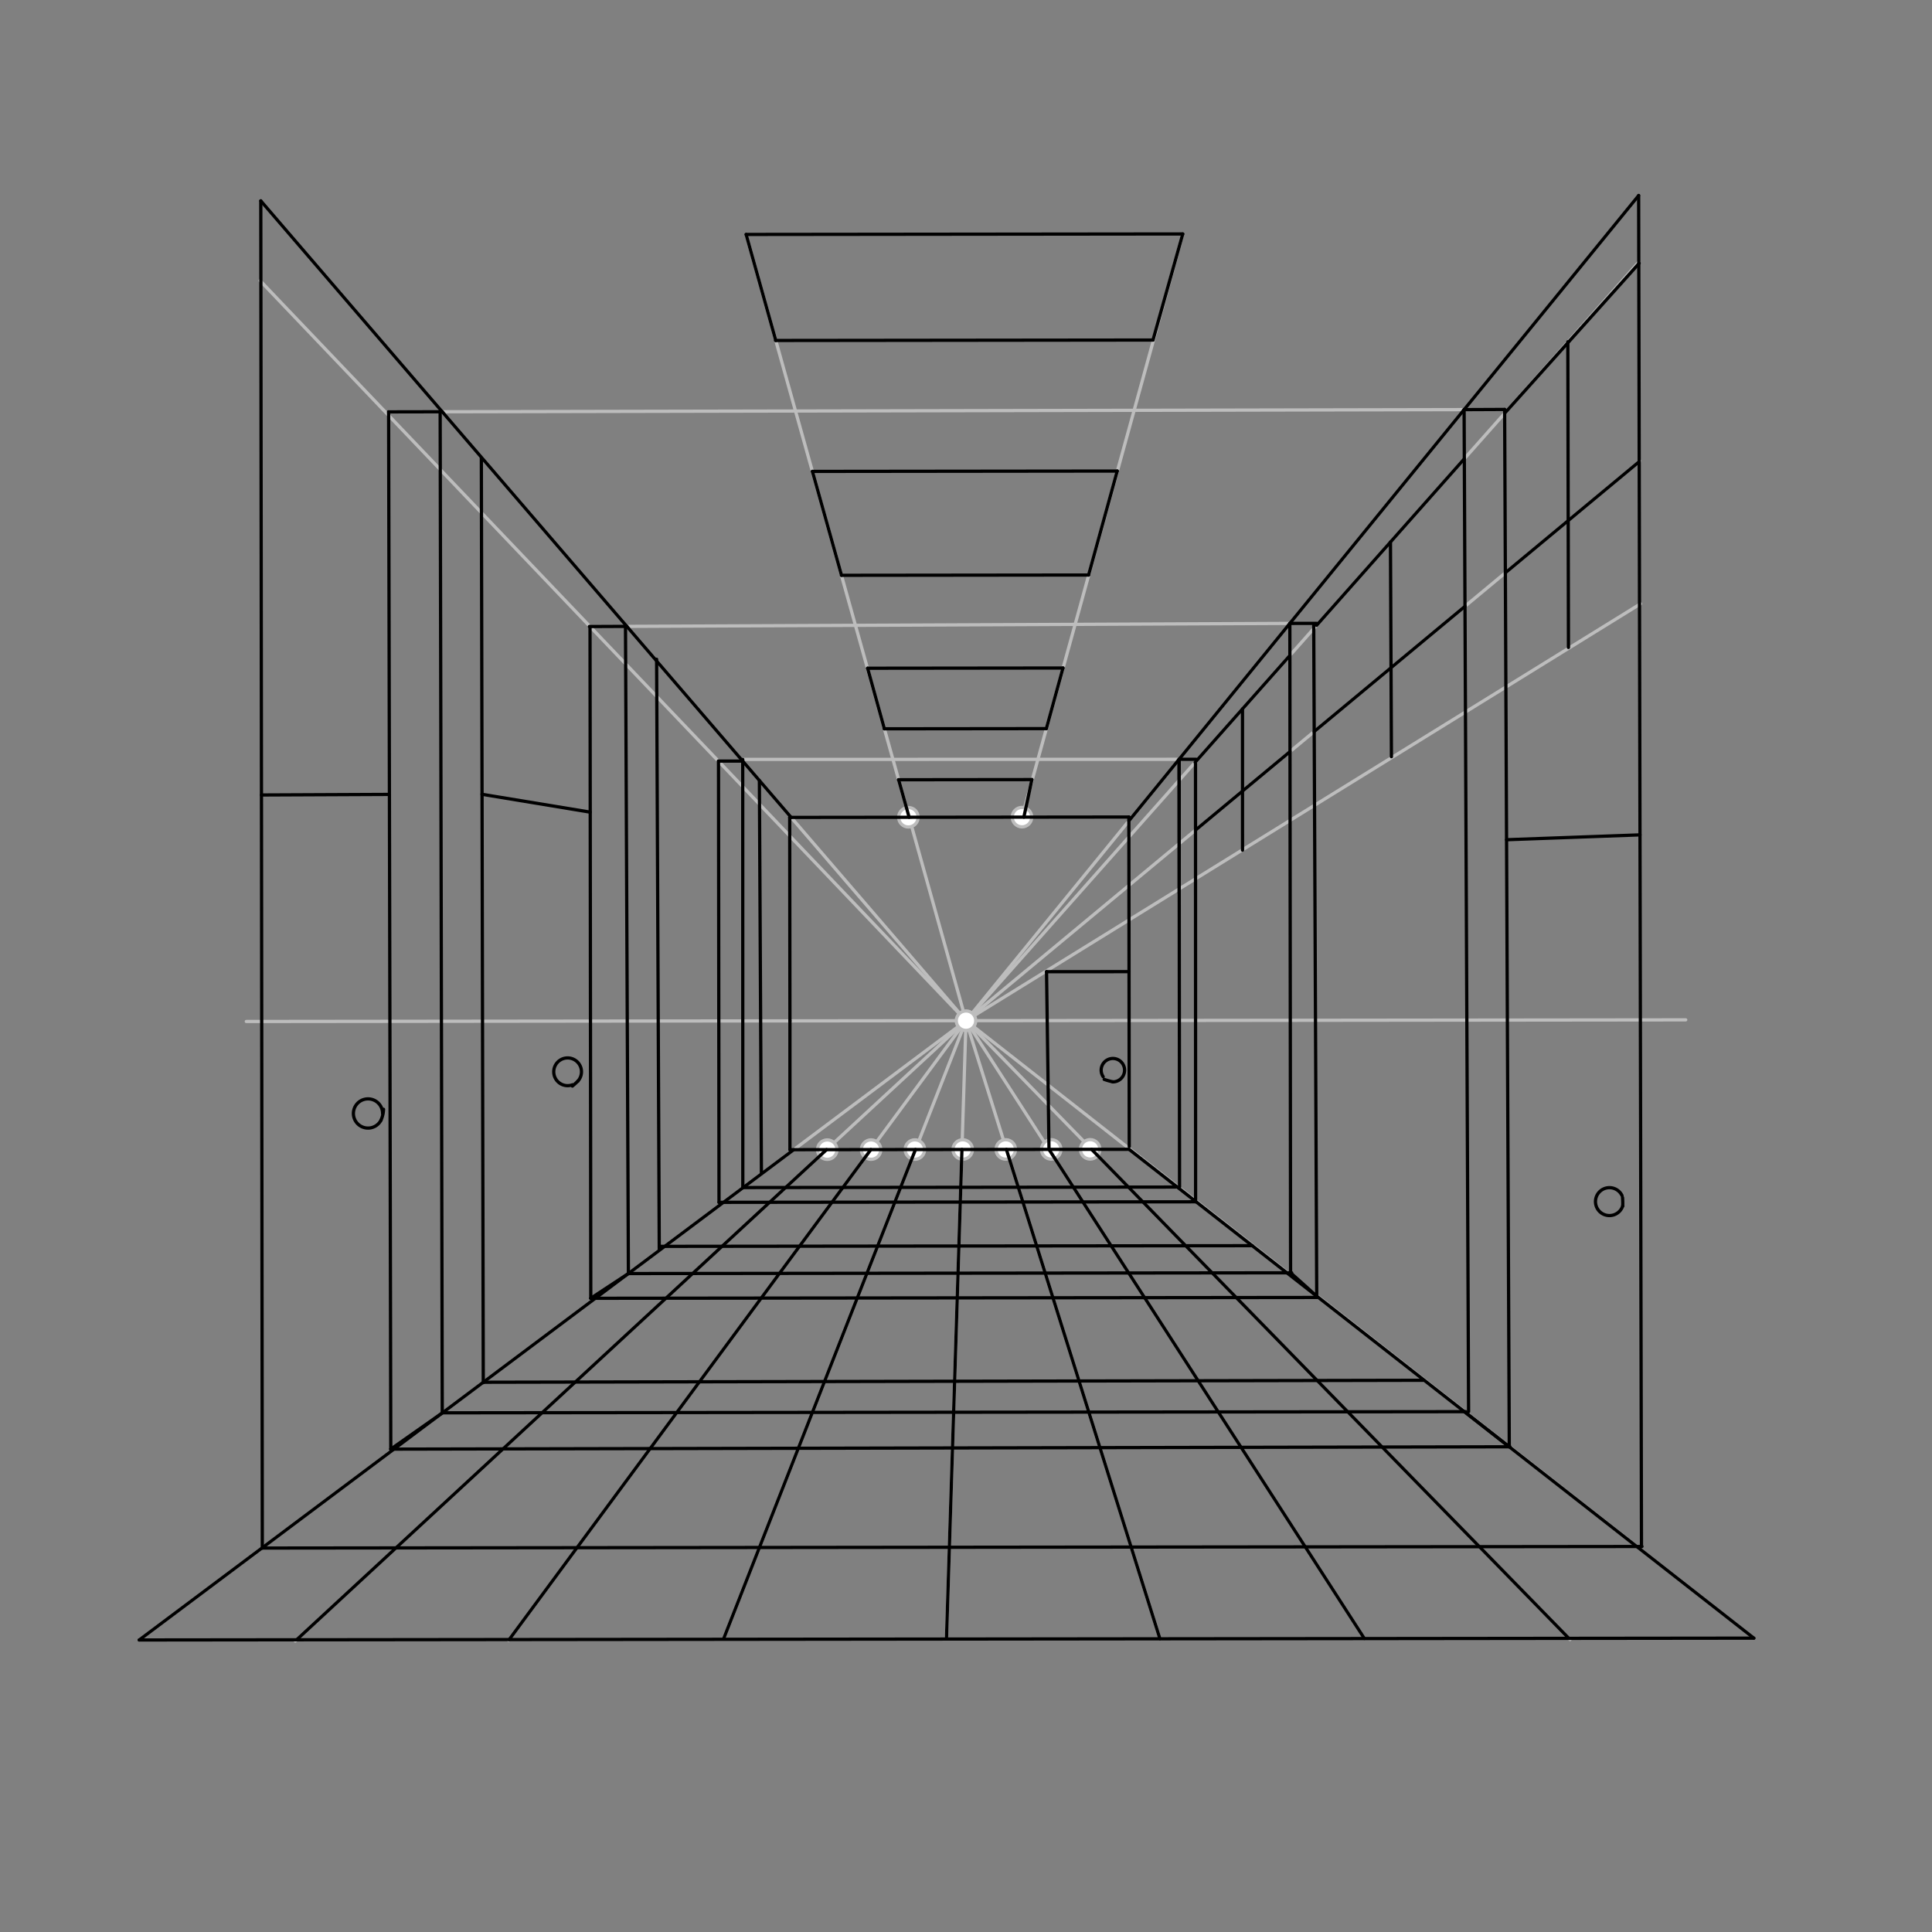 <svg xmlns="http://www.w3.org/2000/svg" class="svg--1it" height="100%" preserveAspectRatio="xMidYMid meet" viewBox="0 0 595.276 595.276" width="100%"><rect x="0" y="0" width="595.276" height="595.276" fill="#808080" stroke="none"/><defs><marker id="marker-arrow" markerHeight="16" markerUnits="userSpaceOnUse" markerWidth="24" orient="auto-start-reverse" refX="24" refY="4" viewBox="0 0 24 8"><path d="M 0 0 L 24 4 L 0 8 z" stroke="inherit"></path></marker></defs><g class="aux-layer--1FB"><g class="element--2qn"><line stroke="#BDBDBD" stroke-dasharray="none" stroke-linecap="round" stroke-width="1" x1="75.891" x2="519.391" y1="314.734" y2="314.234"></line></g><g class="element--2qn"><line stroke="#BDBDBD" stroke-dasharray="none" stroke-linecap="round" stroke-width="1" x1="297.641" x2="540.391" y1="314.484" y2="504.734"></line></g><g class="element--2qn"><line stroke="#BDBDBD" stroke-dasharray="none" stroke-linecap="round" stroke-width="1" x1="297.641" x2="42.888" y1="314.484" y2="505.295"></line></g><g class="element--2qn"><line stroke="#BDBDBD" stroke-dasharray="none" stroke-linecap="round" stroke-width="1" x1="297.641" x2="229.891" y1="314.484" y2="72.234"></line></g><g class="element--2qn"><line stroke="#BDBDBD" stroke-dasharray="none" stroke-linecap="round" stroke-width="1" x1="314.888" x2="364.426" y1="251.771" y2="72.083"></line></g><g class="element--2qn"><line stroke="#BDBDBD" stroke-dasharray="none" stroke-linecap="round" stroke-width="1" x1="297.641" x2="90.987" y1="314.484" y2="505.612"></line></g><g class="element--2qn"><line stroke="#BDBDBD" stroke-dasharray="none" stroke-linecap="round" stroke-width="1" x1="297.641" x2="156.709" y1="314.484" y2="505.411"></line></g><g class="element--2qn"><line stroke="#BDBDBD" stroke-dasharray="none" stroke-linecap="round" stroke-width="1" x1="297.641" x2="222.931" y1="314.484" y2="504.993"></line></g><g class="element--2qn"><line stroke="#BDBDBD" stroke-dasharray="none" stroke-linecap="round" stroke-width="1" x1="297.641" x2="291.622" y1="314.484" y2="505.015"></line></g><g class="element--2qn"><line stroke="#BDBDBD" stroke-dasharray="none" stroke-linecap="round" stroke-width="1" x1="297.641" x2="357.41" y1="314.484" y2="505.005"></line></g><g class="element--2qn"><line stroke="#BDBDBD" stroke-dasharray="none" stroke-linecap="round" stroke-width="1" x1="297.641" x2="420.373" y1="314.484" y2="504.842"></line></g><g class="element--2qn"><line stroke="#BDBDBD" stroke-dasharray="none" stroke-linecap="round" stroke-width="1" x1="297.641" x2="483.739" y1="314.484" y2="505.157"></line></g><g class="element--2qn"><line stroke="#BDBDBD" stroke-dasharray="none" stroke-linecap="round" stroke-width="1" x1="297.641" x2="504.891" y1="314.484" y2="60.234"></line></g><g class="element--2qn"><line stroke="#BDBDBD" stroke-dasharray="none" stroke-linecap="round" stroke-width="1" x1="192.724" x2="397.42" y1="192.995" y2="192.077"></line></g><g class="element--2qn"><line stroke="#BDBDBD" stroke-dasharray="none" stroke-linecap="round" stroke-width="1" x1="135.619" x2="451.111" y1="126.87" y2="126.21"></line></g><g class="element--2qn"><line stroke="#BDBDBD" stroke-dasharray="none" stroke-linecap="round" stroke-width="1" x1="228.844" x2="363.55" y1="233.979" y2="233.951"></line></g><g class="element--2qn"><line stroke="#BDBDBD" stroke-dasharray="none" stroke-linecap="round" stroke-width="1" x1="297.641" x2="80.353" y1="314.484" y2="61.874"></line></g><g class="element--2qn"><line stroke="#BDBDBD" stroke-dasharray="none" stroke-linecap="round" stroke-width="1" x1="297.641" x2="80.134" y1="314.484" y2="86.474"></line></g><g class="element--2qn"><line stroke="#BDBDBD" stroke-dasharray="none" stroke-linecap="round" stroke-width="1" x1="297.641" x2="504.923" y1="314.484" y2="80.746"></line></g><g class="element--2qn"><line stroke="#BDBDBD" stroke-dasharray="none" stroke-linecap="round" stroke-width="1" x1="297.641" x2="505.5" y1="314.484" y2="186.025"></line></g><g class="element--2qn"><line stroke="#BDBDBD" stroke-dasharray="none" stroke-linecap="round" stroke-width="1" x1="297.641" x2="505.262" y1="314.484" y2="142.07"></line></g><g class="element--2qn"><circle cx="297.641" cy="314.484" r="3" stroke="#BDBDBD" stroke-width="1" fill="#ffffff"></circle>}</g><g class="element--2qn"><circle cx="279.89" cy="251.81" r="3" stroke="#BDBDBD" stroke-width="1" fill="#ffffff"></circle>}</g><g class="element--2qn"><circle cx="314.888" cy="251.771" r="3" stroke="#BDBDBD" stroke-width="1" fill="#ffffff"></circle>}</g><g class="element--2qn"><circle cx="254.888" cy="354.22" r="3" stroke="#BDBDBD" stroke-width="1" fill="#ffffff"></circle>}</g><g class="element--2qn"><circle cx="268.389" cy="354.206" r="3" stroke="#BDBDBD" stroke-width="1" fill="#ffffff"></circle>}</g><g class="element--2qn"><circle cx="281.891" cy="354.192" r="3" stroke="#BDBDBD" stroke-width="1" fill="#ffffff"></circle>}</g><g class="element--2qn"><circle cx="296.632" cy="354.175" r="3" stroke="#BDBDBD" stroke-width="1" fill="#ffffff"></circle>}</g><g class="element--2qn"><circle cx="309.89" cy="354.162" r="3" stroke="#BDBDBD" stroke-width="1" fill="#ffffff"></circle>}</g><g class="element--2qn"><circle cx="323.891" cy="354.145" r="3" stroke="#BDBDBD" stroke-width="1" fill="#ffffff"></circle>}</g><g class="element--2qn"><circle cx="335.891" cy="354.132" r="3" stroke="#BDBDBD" stroke-width="1" fill="#ffffff"></circle>}</g></g><g class="main-layer--3Vd"><g class="element--2qn"><line stroke="#000000" stroke-dasharray="none" stroke-linecap="round" stroke-width="1" x1="243.389" x2="243.391" y1="314.546" y2="354.234"></line></g><g class="element--2qn"><line stroke="#000000" stroke-dasharray="none" stroke-linecap="round" stroke-width="1" x1="347.889" x2="347.933" y1="314.428" y2="353.234"></line></g><g class="element--2qn"><line stroke="#000000" stroke-dasharray="none" stroke-linecap="round" stroke-width="1" x1="243.391" x2="347.874" y1="354.234" y2="354.117"></line></g><g class="element--2qn"><line stroke="#000000" stroke-dasharray="none" stroke-linecap="round" stroke-width="1" x1="347.889" x2="347.818" y1="314.428" y2="251.734"></line></g><g class="element--2qn"><line stroke="#000000" stroke-dasharray="none" stroke-linecap="round" stroke-width="1" x1="347.818" x2="243.319" y1="251.734" y2="251.852"></line></g><g class="element--2qn"><line stroke="#000000" stroke-dasharray="none" stroke-linecap="round" stroke-width="1" x1="243.389" x2="243.319" y1="314.546" y2="251.852"></line></g><g class="element--2qn"><line stroke="#000000" stroke-dasharray="none" stroke-linecap="round" stroke-width="1" x1="276.85" x2="317.937" y1="240.25" y2="240.203"></line></g><g class="element--2qn"><line stroke="#000000" stroke-dasharray="none" stroke-linecap="round" stroke-width="1" x1="272.452" x2="322.395" y1="224.552" y2="224.496"></line></g><g class="element--2qn"><line stroke="#000000" stroke-dasharray="none" stroke-linecap="round" stroke-width="1" x1="267.321" x2="327.521" y1="205.893" y2="205.825"></line></g><g class="element--2qn"><line stroke="#000000" stroke-dasharray="none" stroke-linecap="round" stroke-width="1" x1="259.277" x2="335.41" y1="177.256" y2="177.17"></line></g><g class="element--2qn"><line stroke="#000000" stroke-dasharray="none" stroke-linecap="round" stroke-width="1" x1="250.32" x2="344.234" y1="145.243" y2="145.137"></line></g><g class="element--2qn"><line stroke="#000000" stroke-dasharray="none" stroke-linecap="round" stroke-width="1" x1="238.951" x2="355.257" y1="104.902" y2="104.771"></line></g><g class="element--2qn"><line stroke="#000000" stroke-dasharray="none" stroke-linecap="round" stroke-width="1" x1="267.321" x2="272.489" y1="205.893" y2="224.552"></line></g><g class="element--2qn"><line stroke="#000000" stroke-dasharray="none" stroke-linecap="round" stroke-width="1" x1="322.395" x2="327.521" y1="224.496" y2="205.825"></line></g><g class="element--2qn"><line stroke="#000000" stroke-dasharray="none" stroke-linecap="round" stroke-width="1" x1="250.32" x2="259.277" y1="145.243" y2="177.256"></line></g><g class="element--2qn"><line stroke="#000000" stroke-dasharray="none" stroke-linecap="round" stroke-width="1" x1="335.41" x2="344.234" y1="177.17" y2="145.137"></line></g><g class="element--2qn"><line stroke="#000000" stroke-dasharray="none" stroke-linecap="round" stroke-width="1" x1="229.891" x2="239.027" y1="72.234" y2="104.902"></line></g><g class="element--2qn"><line stroke="#000000" stroke-dasharray="none" stroke-linecap="round" stroke-width="1" x1="355.257" x2="364.426" y1="104.771" y2="72.083"></line></g><g class="element--2qn"><line stroke="#000000" stroke-dasharray="none" stroke-linecap="round" stroke-width="1" x1="276.879" x2="280.113" y1="240.25" y2="251.81"></line></g><g class="element--2qn"><line stroke="#000000" stroke-dasharray="none" stroke-linecap="round" stroke-width="1" x1="317.937" x2="315.471" y1="240.203" y2="251.767"></line></g><g class="element--2qn"><line stroke="#000000" stroke-dasharray="none" stroke-linecap="round" stroke-width="1" x1="42.888" x2="540.391" y1="505.295" y2="504.734"></line></g><g class="element--2qn"><line stroke="#000000" stroke-dasharray="none" stroke-linecap="round" stroke-width="1" x1="254.675" x2="91.389" y1="354.222" y2="505.241"></line></g><g class="element--2qn"><line stroke="#000000" stroke-dasharray="none" stroke-linecap="round" stroke-width="1" x1="268.32" x2="156.889" y1="354.206" y2="505.167"></line></g><g class="element--2qn"><line stroke="#000000" stroke-dasharray="none" stroke-linecap="round" stroke-width="1" x1="282.069" x2="222.931" y1="354.191" y2="504.993"></line></g><g class="element--2qn"><line stroke="#000000" stroke-dasharray="none" stroke-linecap="round" stroke-width="1" x1="296.387" x2="291.622" y1="354.175" y2="505.015"></line></g><g class="element--2qn"><line stroke="#000000" stroke-dasharray="none" stroke-linecap="round" stroke-width="1" x1="310.087" x2="357.39" y1="354.159" y2="504.941"></line></g><g class="element--2qn"><line stroke="#000000" stroke-dasharray="none" stroke-linecap="round" stroke-width="1" x1="323.211" x2="420.373" y1="354.144" y2="504.842"></line></g><g class="element--2qn"><line stroke="#000000" stroke-dasharray="none" stroke-linecap="round" stroke-width="1" x1="336.335" x2="483.389" y1="354.13" y2="504.799"></line></g><g class="element--2qn"><line stroke="#000000" stroke-dasharray="none" stroke-linecap="round" stroke-width="1" x1="347.874" x2="540.391" y1="354.117" y2="504.734"></line></g><g class="element--2qn"><line stroke="#000000" stroke-dasharray="none" stroke-linecap="round" stroke-width="1" x1="229.891" x2="364.426" y1="72.234" y2="72.083"></line></g><g class="element--2qn"><line stroke="#000000" stroke-dasharray="none" stroke-linecap="round" stroke-width="1" x1="228.872" x2="362.215" y1="365.9" y2="365.75"></line></g><g class="element--2qn"><line stroke="#000000" stroke-dasharray="none" stroke-linecap="round" stroke-width="1" x1="193.618" x2="397.984" y1="392.398" y2="392.168"></line></g><g class="element--2qn"><line stroke="#000000" stroke-dasharray="none" stroke-linecap="round" stroke-width="1" x1="136.264" x2="451.626" y1="435.31" y2="434.954"></line></g><g class="element--2qn"><line stroke="#000000" stroke-dasharray="none" stroke-linecap="round" stroke-width="1" x1="80.821" x2="505.903" y1="476.976" y2="476.497"></line></g><g class="element--2qn"><line stroke="#000000" stroke-dasharray="none" stroke-linecap="round" stroke-width="1" x1="228.844" x2="228.872" y1="233.979" y2="365.9"></line></g><g class="element--2qn"><line stroke="#000000" stroke-dasharray="none" stroke-linecap="round" stroke-width="1" x1="192.724" x2="193.618" y1="192.995" y2="392.398"></line></g><g class="element--2qn"><line stroke="#000000" stroke-dasharray="none" stroke-linecap="round" stroke-width="1" x1="135.619" x2="136.264" y1="126.87" y2="435.31"></line></g><g class="element--2qn"><line stroke="#000000" stroke-dasharray="none" stroke-linecap="round" stroke-width="1" x1="80.821" x2="80.353" y1="476.976" y2="61.874"></line></g><g class="element--2qn"><line stroke="#000000" stroke-dasharray="none" stroke-linecap="round" stroke-width="1" x1="363.287" x2="363.435" y1="233.951" y2="365.748"></line></g><g class="element--2qn"><line stroke="#000000" stroke-dasharray="none" stroke-linecap="round" stroke-width="1" x1="397.42" x2="397.645" y1="192.077" y2="392.168"></line></g><g class="element--2qn"><line stroke="#000000" stroke-dasharray="none" stroke-linecap="round" stroke-width="1" x1="451.111" x2="452.495" y1="126.21" y2="434.949"></line></g><g class="element--2qn"><line stroke="#000000" stroke-dasharray="none" stroke-linecap="round" stroke-width="1" x1="504.891" x2="505.762" y1="60.234" y2="476.497"></line></g><g class="element--2qn"><line stroke="#000000" stroke-dasharray="none" stroke-linecap="round" stroke-width="1" x1="243.765" x2="80.353" y1="251.851" y2="61.874"></line></g><g class="element--2qn"><line stroke="#000000" stroke-dasharray="none" stroke-linecap="round" stroke-width="1" x1="228.844" x2="221.383" y1="234.505" y2="234.506"></line></g><g class="element--2qn"><line stroke="#000000" stroke-dasharray="none" stroke-linecap="round" stroke-width="1" x1="193.138" x2="181.608" y1="192.993" y2="193.045"></line></g><g class="element--2qn"><line stroke="#000000" stroke-dasharray="none" stroke-linecap="round" stroke-width="1" x1="136.259" x2="119.739" y1="126.869" y2="126.903"></line></g><g class="element--2qn"><line stroke="#000000" stroke-dasharray="none" stroke-linecap="round" stroke-width="1" x1="221.383" x2="221.537" y1="234.506" y2="370.456"></line></g><g class="element--2qn"><line stroke="#000000" stroke-dasharray="none" stroke-linecap="round" stroke-width="1" x1="181.794" x2="182.028" y1="193.044" y2="400.019"></line></g><g class="element--2qn"><line stroke="#000000" stroke-dasharray="none" stroke-linecap="round" stroke-width="1" x1="119.739" x2="120.407" y1="126.903" y2="446.496"></line></g><g class="element--2qn"><line stroke="#000000" stroke-dasharray="none" stroke-linecap="round" stroke-width="1" x1="221.537" x2="368.38" y1="370.456" y2="370.291"></line></g><g class="element--2qn"><line stroke="#000000" stroke-dasharray="none" stroke-linecap="round" stroke-width="1" x1="182.028" x2="405.706" y1="400.019" y2="399.767"></line></g><g class="element--2qn"><line stroke="#000000" stroke-dasharray="none" stroke-linecap="round" stroke-width="1" x1="120.407" x2="465.253" y1="446.496" y2="445.774"></line></g><g class="element--2qn"><line stroke="#000000" stroke-dasharray="none" stroke-linecap="round" stroke-width="1" x1="451.111" x2="463.597" y1="126.21" y2="126.154"></line></g><g class="element--2qn"><line stroke="#000000" stroke-dasharray="none" stroke-linecap="round" stroke-width="1" x1="397.42" x2="405.663" y1="192.077" y2="192.068"></line></g><g class="element--2qn"><line stroke="#000000" stroke-dasharray="none" stroke-linecap="round" stroke-width="1" x1="363.333" x2="363.325" y1="275.234" y2="233.951"></line></g><g class="element--2qn"><line stroke="#000000" stroke-dasharray="none" stroke-linecap="round" stroke-width="1" x1="363.287" x2="368.561" y1="233.951" y2="233.945"></line></g><g class="element--2qn"><line stroke="#000000" stroke-dasharray="none" stroke-linecap="round" stroke-width="1" x1="368.227" x2="397.431" y1="234.889" y2="201.957"></line></g><g class="element--2qn"><line stroke="#000000" stroke-dasharray="none" stroke-linecap="round" stroke-width="1" x1="405.663" x2="451.179" y1="192.675" y2="141.349"></line></g><g class="element--2qn"><line stroke="#000000" stroke-dasharray="none" stroke-linecap="round" stroke-width="1" x1="368.38" x2="368.352" y1="370.291" y2="235.276"></line></g><g class="element--2qn"><line stroke="#000000" stroke-dasharray="none" stroke-linecap="round" stroke-width="1" x1="405.706" x2="404.778" y1="399.767" y2="192.678"></line></g><g class="element--2qn"><line stroke="#000000" stroke-dasharray="none" stroke-linecap="round" stroke-width="1" x1="465.03" x2="463.597" y1="445.775" y2="126.154"></line></g><g class="element--2qn"><line stroke="#000000" stroke-dasharray="none" stroke-linecap="round" stroke-width="1" x1="347.82" x2="504.891" y1="252.926" y2="60.234"></line></g><g class="element--2qn"><line stroke="#000000" stroke-dasharray="none" stroke-linecap="round" stroke-width="1" x1="382.829" x2="382.838" y1="218.423" y2="261.942"></line></g><g class="element--2qn"><line stroke="#000000" stroke-dasharray="none" stroke-linecap="round" stroke-width="1" x1="428.421" x2="428.718" y1="167.012" y2="233.139"></line></g><g class="element--2qn"><line stroke="#000000" stroke-dasharray="none" stroke-linecap="round" stroke-width="1" x1="483.067" x2="483.264" y1="105.304" y2="199.483"></line></g><g class="element--2qn"><line stroke="#000000" stroke-dasharray="none" stroke-linecap="round" stroke-width="1" x1="368.356" x2="397.464" y1="255.76" y2="231.588"></line></g><g class="element--2qn"><line stroke="#000000" stroke-dasharray="none" stroke-linecap="round" stroke-width="1" x1="404.925" x2="451.383" y1="225.393" y2="186.813"></line></g><g class="element--2qn"><line stroke="#000000" stroke-dasharray="none" stroke-linecap="round" stroke-width="1" x1="463.823" x2="505.062" y1="176.483" y2="142.236"></line></g><g class="element--2qn"><line stroke="#000000" stroke-dasharray="none" stroke-linecap="round" stroke-width="1" x1="323.211" x2="322.454" y1="354.144" y2="299.388"></line></g><g class="element--2qn"><line stroke="#000000" stroke-dasharray="none" stroke-linecap="round" stroke-width="1" x1="322.454" x2="347.872" y1="299.388" y2="299.383"></line></g><g class="element--2qn"><path d="M 339.891 331.734 A 3.606 3.606 0 1 1 342.891 333.34" fill="none" stroke="#000000" stroke-dasharray="none" stroke-linecap="round" stroke-width="1"></path></g><g class="element--2qn"><path d="M 342.891 333.34 A 25.425 25.425 0 0 1 340.221 332.576" fill="none" stroke="#000000" stroke-dasharray="none" stroke-linecap="round" stroke-width="1"></path></g><g class="element--2qn"><line stroke="#000000" stroke-dasharray="none" stroke-linecap="round" stroke-width="1" x1="463.602" x2="505.047" y1="127.341" y2="81.11"></line></g><g class="element--2qn"><line stroke="#000000" stroke-dasharray="none" stroke-linecap="round" stroke-width="1" x1="120.407" x2="136.326" y1="446.496" y2="435.31"></line></g><g class="element--2qn"><line stroke="#000000" stroke-dasharray="none" stroke-linecap="round" stroke-width="1" x1="182.028" x2="193.618" y1="400.019" y2="392.398"></line></g><g class="element--2qn"><line stroke="#000000" stroke-dasharray="none" stroke-linecap="round" stroke-width="1" x1="397.645" x2="405.704" y1="392.168" y2="399.361"></line></g><g class="element--2qn"><line stroke="#000000" stroke-dasharray="none" stroke-linecap="round" stroke-width="1" x1="451.2" x2="465.03" y1="434.955" y2="445.775"></line></g><g class="element--2qn"><line stroke="#000000" stroke-dasharray="none" stroke-linecap="round" stroke-width="1" x1="202.311" x2="203.126" y1="203.127" y2="384.778"></line></g><g class="element--2qn"><line stroke="#000000" stroke-dasharray="none" stroke-linecap="round" stroke-width="1" x1="148.308" x2="148.904" y1="141.082" y2="426.009"></line></g><g class="element--2qn"><line stroke="#000000" stroke-dasharray="none" stroke-linecap="round" stroke-width="1" x1="385.868" x2="203.125" y1="383.812" y2="384.018"></line></g><g class="element--2qn"><line stroke="#000000" stroke-dasharray="none" stroke-linecap="round" stroke-width="1" x1="148.904" x2="438.441" y1="425.889" y2="425.283"></line></g><g class="element--2qn"><line stroke="#000000" stroke-dasharray="none" stroke-linecap="round" stroke-width="1" x1="233.977" x2="234.601" y1="240.472" y2="361.262"></line></g><g class="element--2qn"><line stroke="#000000" stroke-dasharray="none" stroke-linecap="round" stroke-width="1" x1="464.191" x2="505.303" y1="258.731" y2="257.235"></line></g><g class="element--2qn"><path d="M 499.774 368.385 A 4.301 4.301 0 1 0 499.981 371.564" fill="none" stroke="#000000" stroke-dasharray="none" stroke-linecap="round" stroke-width="1"></path></g><g class="element--2qn"><path d="M 499.981 371.564 A 20.607 20.607 0 0 0 499.923 368.974" fill="none" stroke="#000000" stroke-dasharray="none" stroke-linecap="round" stroke-width="1"></path></g><g class="element--2qn"><line stroke="#000000" stroke-dasharray="none" stroke-linecap="round" stroke-width="1" x1="148.525" x2="181.847" y1="244.737" y2="250.232"></line></g><g class="element--2qn"><line stroke="#000000" stroke-dasharray="none" stroke-linecap="round" stroke-width="1" x1="42.888" x2="244.572" y1="505.295" y2="354.233"></line></g><g class="element--2qn"><path d="M 176.391 334.234 A 4.272 4.272 0 1 1 178.047 333.113" fill="none" stroke="#000000" stroke-dasharray="none" stroke-linecap="round" stroke-width="1"></path></g><g class="element--2qn"><path d="M 178.047 333.113 A 25.128 25.128 0 0 1 176.364 334.631" fill="none" stroke="#000000" stroke-dasharray="none" stroke-linecap="round" stroke-width="1"></path></g><g class="element--2qn"><line stroke="#000000" stroke-dasharray="none" stroke-linecap="round" stroke-width="1" x1="119.985" x2="80.56" y1="244.769" y2="244.946"></line></g><g class="element--2qn"><path d="M 117.891 343.078 A 4.5 4.5 0 1 0 117.391 345.139" fill="none" stroke="#000000" stroke-dasharray="none" stroke-linecap="round" stroke-width="1"></path></g><g class="element--2qn"><path d="M 117.391 345.139 A 8.987 8.987 0 0 0 118.171 341.787" fill="none" stroke="#000000" stroke-dasharray="none" stroke-linecap="round" stroke-width="1"></path></g></g><g class="snaps-layer--2PT"></g><g class="temp-layer--rAP"></g></svg>